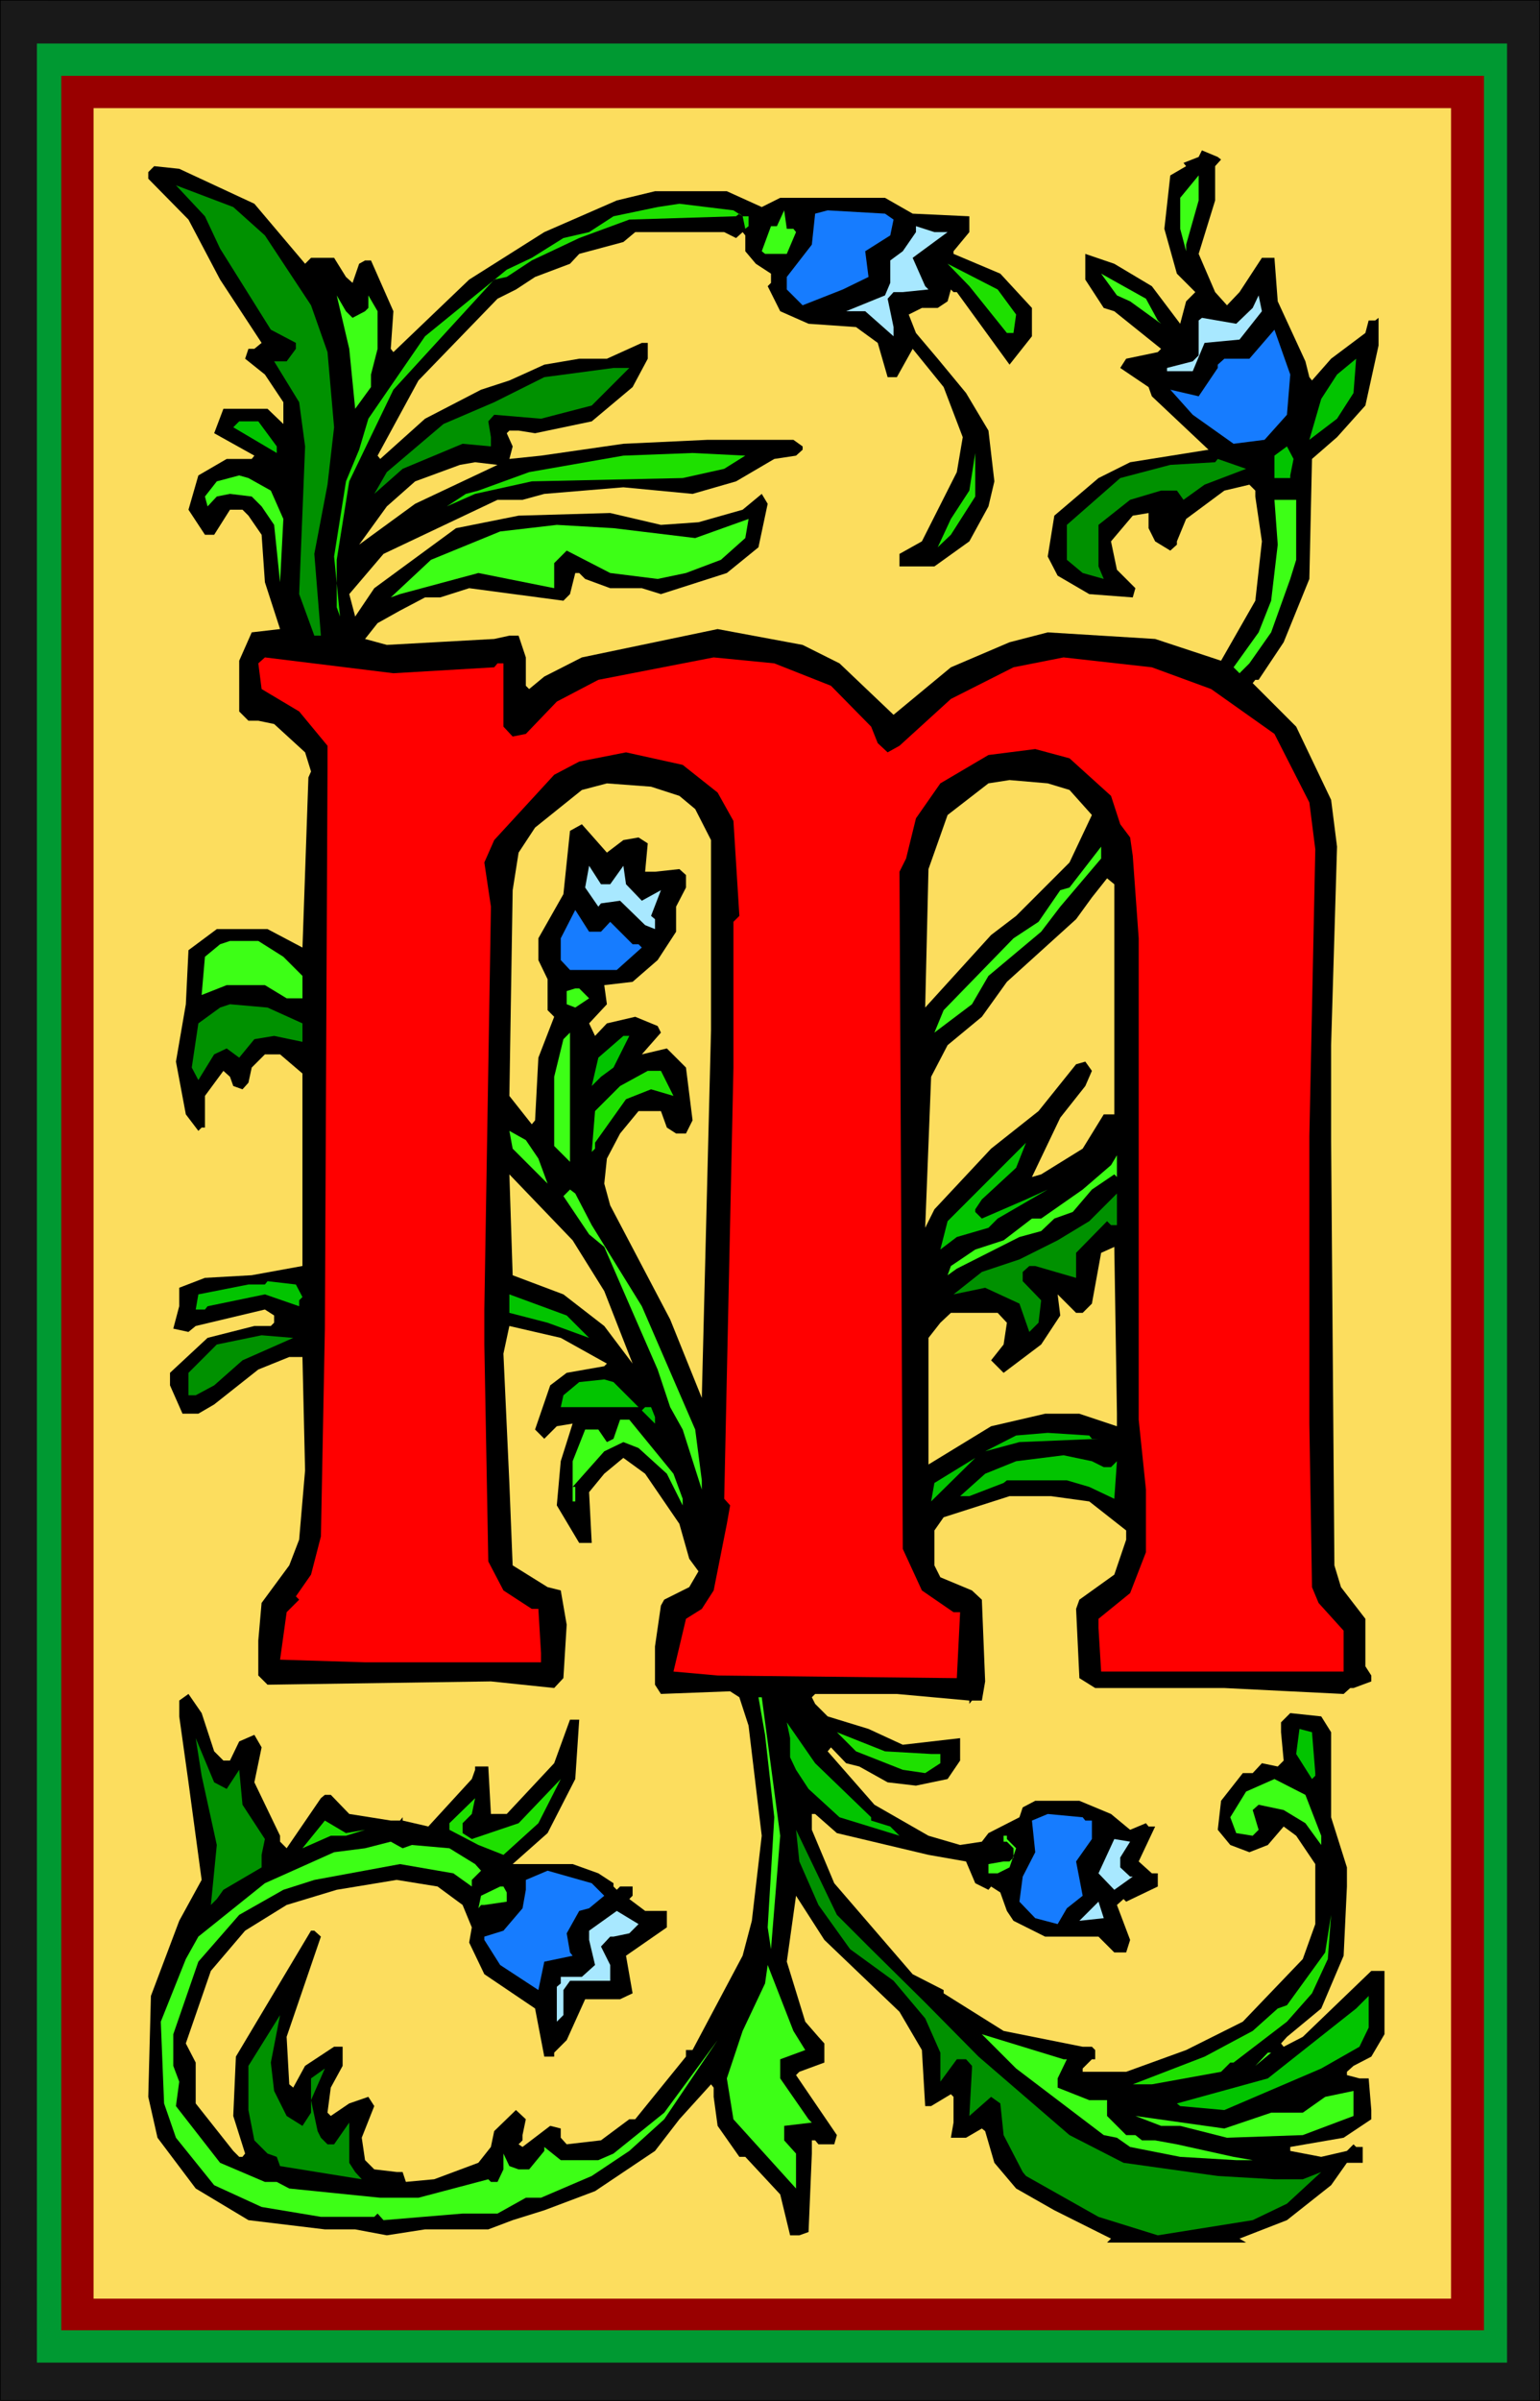 <?xml version="1.0" encoding="UTF-8" standalone="no"?>
<svg
   version="1.0"
   width="99.922mm"
   height="155.668mm"
   id="svg86"
   sodipodi:docname="Flower M 2.wmf"
   xmlns:inkscape="http://www.inkscape.org/namespaces/inkscape"
   xmlns:sodipodi="http://sodipodi.sourceforge.net/DTD/sodipodi-0.dtd"
   xmlns="http://www.w3.org/2000/svg"
   xmlns:svg="http://www.w3.org/2000/svg">
  <rect width="100%" height="100%" fill="#333333" stroke="none"/>
  <sodipodi:namedview
     id="namedview86"
     pagecolor="#ffffff"
     bordercolor="#000000"
     borderopacity="0.25"
     inkscape:showpageshadow="2"
     inkscape:pageopacity="0.0"
     inkscape:pagecheckerboard="0"
     inkscape:deskcolor="#d1d1d1"
     inkscape:document-units="mm" />
  <defs
     id="defs1">
    <pattern
       id="WMFhbasepattern"
       patternUnits="userSpaceOnUse"
       width="6"
       height="6"
       x="0"
       y="0" />
  </defs>
  <path
     style="fill:#191919;fill-opacity:1;fill-rule:evenodd;stroke:none"
     d="M 11.958,0.162 H 365.86 V 588.353 H 11.958 Z"
     id="path1" />
  <path
     style="fill:#000000;fill-opacity:1;fill-rule:evenodd;stroke:none"
     d="m 12.12,0.162 h -0.162 353.902 -0.162 V 588.353 l 0.162,-0.162 H 11.958 l 0.162,0.162 V 0.162 L 11.958,0 V 588.353 H 365.86 V 0 H 11.958 Z"
     id="path2" />
  <path
     style="fill:#009932;fill-opacity:1;fill-rule:evenodd;stroke:none"
     d="M 18.261,10.665 H 360.527 V 578.981 H 18.261 Z"
     id="path3" />
  <path
     style="fill:#990000;fill-opacity:1;fill-rule:evenodd;stroke:none"
     d="M 23.109,18.583 H 355.841 V 571.063 H 23.109 Z"
     id="path4" />
  <path
     style="fill:#ffcc00;fill-opacity:1;fill-rule:evenodd;stroke:none"
     d="M 27.795,26.501 H 350.993 V 563.307 H 27.795 Z"
     id="path5" />
  <path
     style="fill:#191919;fill-opacity:1;fill-rule:evenodd;stroke:none"
     d="M 0,0.162 H 377.657 V 588.353 H 0 Z"
     id="path6" />
  <path
     style="fill:#000000;fill-opacity:1;fill-rule:evenodd;stroke:none"
     d="M 0.162,0.162 H 0 377.657 377.495 V 588.353 l 0.162,-0.162 H 0 l 0.162,0.162 V 0.162 L 0,0 V 588.353 H 377.657 V 0 H 0 Z"
     id="path7" />
  <path
     style="fill:#009932;fill-opacity:1;fill-rule:evenodd;stroke:none"
     d="M 9.05,10.665 H 369.577 V 578.981 H 9.05 Z"
     id="path8" />
  <path
     style="fill:#990000;fill-opacity:1;fill-rule:evenodd;stroke:none"
     d="M 15.029,18.583 H 363.921 V 571.063 H 15.029 Z"
     id="path9" />
  <path
     style="fill:#fcdd5e;fill-opacity:1;fill-rule:evenodd;stroke:none"
     d="M 22.947,26.501 H 355.841 V 563.307 H 22.947 Z"
     id="path10" />
  <path
     style="fill:#000000;fill-opacity:1;fill-rule:evenodd;stroke:none"
     d="m 299.443,39.105 -1.454,1.616 V 49.124 l -4.04,13.089 4.04,9.372 2.909,3.232 3.07,-3.232 5.494,-8.403 h 3.07 l 0.808,10.665 6.787,14.705 0.97,3.878 0.646,0.808 4.686,-5.333 8.403,-6.302 0.808,-3.07 h 1.616 l 0.808,-0.646 v 6.787 l -3.232,14.705 -6.949,7.756 -6.141,5.333 -0.646,29.41 -6.302,15.513 -6.141,9.211 h -0.808 l -0.646,0.808 10.666,10.665 8.565,17.937 1.454,11.473 -1.454,48.639 v 23.269 l 0.808,104.226 1.616,5.332 5.979,7.756 v 11.635 l 1.454,2.262 v 1.454 l -4.363,1.616 h -0.808 l -1.616,1.454 -29.249,-1.454 h -31.673 l -3.878,-2.424 -0.808,-16.967 0.808,-2.262 8.565,-6.14 2.909,-8.564 v -2.262 l -9.05,-7.11 -9.373,-1.293 h -10.181 l -16.16,5.171 -2.262,3.232 v 8.564 l 1.454,2.909 7.757,3.232 2.424,2.262 0.808,20.037 -0.808,4.686 h -2.424 l -0.646,0.808 v -0.808 l -17.776,-1.616 h -20.038 l -0.808,0.808 0.808,1.616 3.07,3.07 10.019,3.07 8.403,3.878 14.059,-1.616 v 5.494 l -3.07,4.525 -7.757,1.616 -6.949,-0.808 -6.949,-3.878 -3.232,-0.808 -3.717,-3.878 -0.808,0.97 11.474,13.089 13.251,7.595 7.757,2.262 5.333,-0.808 1.616,-2.101 7.595,-3.878 0.808,-2.424 3.07,-1.616 h 10.827 l 7.757,3.232 4.686,3.878 3.878,-1.616 0.646,0.808 h 1.616 l -4.04,8.564 3.232,2.909 h 1.454 v 3.232 l -7.757,3.717 -0.646,-0.646 -1.616,1.454 3.232,8.564 -0.97,3.07 h -2.909 l -3.878,-3.878 h -13.09 l -7.757,-3.878 -1.616,-2.424 -1.616,-4.525 -2.262,-1.454 -0.646,0.808 -3.232,-1.616 -2.262,-5.332 -9.211,-1.616 -22.462,-5.333 -5.333,-4.686 h -0.808 v 3.878 l 5.494,13.089 19.23,22.3 7.595,3.878 v 0.808 l 14.706,9.211 19.392,3.878 h 2.262 l 0.808,0.808 v 2.262 h -0.808 l -2.262,2.262 v 0.808 h 10.666 l 14.706,-5.332 13.898,-6.948 14.706,-15.351 3.07,-8.564 v -14.705 l -4.686,-6.948 -3.07,-2.262 -3.878,4.525 -4.525,1.778 -4.686,-1.778 -3.07,-3.717 0.808,-7.11 5.333,-6.787 h 2.424 l 2.262,-2.424 3.878,0.808 1.454,-1.454 -0.646,-6.948 V 422.076 l 2.262,-2.262 7.595,0.808 2.424,3.878 v 20.845 l 3.878,12.281 v 4.686 l -0.808,16.967 -5.494,12.927 -8.403,6.948 -1.454,1.616 0.646,0.808 4.686,-2.424 16.806,-16.159 h 3.232 v 15.513 l -3.232,5.494 -4.363,2.262 -1.616,1.454 v 0.808 l 3.07,0.808 h 2.262 l 0.646,7.756 v 2.262 l -6.787,4.525 -9.373,1.616 -3.717,0.646 v 0.97 l 7.595,1.454 6.302,-1.454 1.616,-1.616 0.646,0.646 h 1.616 v 3.878 h -3.878 l -3.878,5.494 -10.827,8.564 -11.635,4.525 1.616,0.97 h 2.262 -36.36 l 0.97,-0.97 -13.898,-6.948 -9.373,-5.333 -5.333,-6.302 -2.262,-7.756 -0.808,-0.646 -3.878,2.262 h -3.717 l 0.646,-3.717 v -6.302 l -0.646,-0.646 -4.848,2.909 h -1.454 l -0.808,-13.735 -5.494,-9.372 -18.422,-17.613 -6.949,-10.827 -2.262,16.159 4.525,14.705 3.232,3.717 1.454,1.616 v 4.686 l -6.141,2.262 -0.808,0.808 10.019,14.705 -0.646,2.262 h -3.878 l -0.808,-0.97 h -0.808 v 3.232 l -0.808,19.229 -2.262,0.808 h -2.262 l -2.424,-10.019 -8.565,-9.211 h -1.454 l -5.333,-7.595 -0.97,-7.11 v -2.262 l -0.646,-0.808 -7.757,8.564 -5.979,7.756 -14.706,9.857 -12.443,4.686 -7.757,2.424 -5.979,2.262 h -15.514 l -9.373,1.454 -7.757,-1.454 h -7.434 l -18.745,-2.262 -12.928,-7.756 -9.373,-12.443 -2.262,-10.019 0.646,-24.723 6.949,-18.421 5.494,-10.019 -3.232,-23.915 -2.262,-16.159 v -3.878 l 2.262,-1.616 3.232,4.686 3.07,9.372 2.262,2.262 h 1.616 l 2.262,-4.686 3.717,-1.616 1.778,3.07 -1.778,8.564 6.302,13.089 v 1.454 l 1.616,1.616 8.403,-12.281 0.97,-0.808 h 1.454 l 4.525,4.686 10.181,1.616 h 2.262 l 0.646,-0.808 v 0.808 l 6.302,1.454 10.666,-11.635 0.808,-2.262 v -0.808 h 3.232 l 0.646,11.635 h 3.878 l 11.635,-12.443 3.878,-10.665 h 2.262 l -0.97,14.543 -6.787,13.25 -8.565,7.595 h 14.706 l 6.302,2.262 3.717,2.424 v 0.808 l 0.808,0.808 0.808,-0.808 h 3.07 v 2.262 l -0.808,0.808 3.878,2.909 h 5.333 v 4.04 l -10.019,6.948 1.616,9.211 -3.07,1.454 h -8.565 l -4.525,10.019 -3.07,3.07 v 0.97 h -2.424 l -2.262,-11.796 -12.443,-8.403 -3.717,-7.756 0.646,-3.717 -2.262,-5.494 -6.141,-4.525 -10.019,-1.616 -14.706,2.424 -12.282,3.717 -10.181,6.302 -8.403,9.857 -6.141,17.775 2.424,4.686 v 10.019 l 9.211,11.635 1.454,1.454 h 0.808 l 0.646,-0.808 -2.909,-9.211 0.646,-14.543 18.422,-30.864 h 0.808 l 1.616,1.454 -8.403,24.562 0.646,11.635 0.97,0.808 2.909,-5.333 7.11,-4.686 h 2.101 v 4.686 l -2.909,5.333 -0.808,6.14 0.808,0.808 4.525,-3.07 4.686,-1.616 1.454,2.262 -3.07,7.756 0.808,5.494 2.262,2.262 5.494,0.646 h 1.454 l 0.808,2.424 6.949,-0.646 10.827,-4.04 3.07,-3.878 0.808,-3.878 5.333,-5.171 2.424,2.262 -0.808,3.878 v 1.293 l -0.97,0.97 0.97,0.646 6.787,-5.171 2.586,0.646 v 2.262 l 1.454,1.616 8.403,-0.97 6.949,-5.171 h 1.454 l 12.443,-15.351 v -1.616 h 1.616 l 12.282,-23.108 2.262,-8.564 2.424,-20.845 -3.232,-26.986 -2.262,-6.948 -2.262,-1.454 -16.968,0.646 -1.454,-2.262 v -9.372 l 1.454,-10.019 0.808,-1.454 6.141,-3.07 2.262,-3.878 -2.262,-3.07 -2.424,-8.564 -8.403,-12.281 -5.333,-3.878 -4.686,3.878 -3.717,4.525 0.646,12.443 h -3.07 l -5.494,-9.211 0.97,-10.827 2.909,-9.211 -3.878,0.646 -3.07,3.07 -2.262,-2.262 3.717,-10.827 4.04,-3.07 9.211,-1.616 0.646,-0.646 -11.312,-6.302 -12.605,-2.909 -1.454,6.787 1.454,31.672 0.808,20.199 8.565,5.332 3.232,0.808 1.454,8.403 -0.808,13.089 -2.262,2.424 -15.514,-1.616 -54.782,0.808 -2.262,-2.262 v -8.564 l 0.808,-9.211 6.787,-9.211 2.424,-6.302 1.454,-16.967 -0.646,-27.794 h -3.232 l -7.595,3.07 -10.827,8.564 -3.878,2.262 h -3.878 l -3.07,-6.948 v -3.07 l 9.211,-8.564 11.474,-2.909 h 4.04 l 0.808,-0.808 v -1.778 l -2.262,-1.454 -16.968,4.04 -1.778,1.454 -3.717,-0.808 1.454,-5.494 v -4.525 l 6.302,-2.424 11.474,-0.646 12.443,-2.262 V 263.07 L 68.68,258.384 h -3.717 l -3.232,3.232 -0.808,3.717 -1.454,1.616 -2.262,-0.808 -0.808,-2.262 -1.616,-1.454 -4.525,6.14 v 7.756 h -0.808 l -0.808,0.808 -3.07,-4.04 -2.424,-12.927 2.424,-14.058 0.646,-13.25 6.949,-5.171 h 12.443 l 8.565,4.525 1.454,-41.691 0.646,-1.454 -1.454,-4.686 -7.595,-6.948 -3.878,-0.808 h -2.424 l -2.262,-2.262 V 161.914 l 3.07,-6.948 6.949,-0.808 -3.717,-11.473 -0.808,-11.635 -3.232,-4.686 -1.454,-1.454 h -3.07 l -3.878,6.14 h -2.262 l -4.04,-6.14 2.424,-8.403 6.949,-4.04 h 6.141 l 0.646,-0.808 -9.858,-5.494 2.262,-5.979 h 10.827 l 3.878,3.717 v -5.333 l -4.525,-6.787 -4.848,-3.878 0.808,-2.424 h 1.454 L 64.155,84.027 53.974,68.515 46.217,53.81 36.36,43.791 v -1.616 l 1.454,-1.454 6.141,0.646 18.422,8.564 12.443,14.705 1.454,-1.454 h 5.656 l 2.909,4.686 1.616,1.454 1.616,-4.686 1.454,-0.808 h 1.454 l 5.494,12.443 -0.646,9.211 0.646,0.808 18.584,-17.775 18.422,-11.635 17.776,-7.756 9.373,-2.262 h 17.614 l 8.565,3.878 4.525,-2.262 h 25.694 l 6.787,3.878 13.898,0.646 v 3.878 l -3.878,4.686 v 0.646 l 11.474,4.848 7.757,8.403 v 6.948 l -5.494,6.948 -12.928,-17.775 h -0.808 l -0.646,-0.646 -0.808,2.909 -2.424,1.616 h -3.878 l -3.232,1.616 1.778,4.525 5.333,6.302 6.949,8.403 5.494,9.211 1.454,12.443 -1.454,6.14 -4.686,8.564 -8.565,6.14 h -8.565 v -3.07 l 5.494,-3.07 8.565,-16.967 1.454,-8.564 -4.686,-12.281 -7.595,-9.372 -3.878,6.948 h -2.262 l -2.424,-8.403 -5.333,-3.878 -11.635,-0.808 -6.949,-3.07 -3.07,-6.14 0.808,-0.808 v -2.262 l -3.717,-2.424 -2.586,-3.07 v -3.878 l -0.646,-0.808 -1.616,1.454 -2.909,-1.454 h -21.816 l -2.909,2.424 -10.827,2.909 -2.262,2.424 -8.565,3.232 -4.686,3.07 -4.525,2.262 -19.392,20.037 -10.019,18.421 0.646,0.808 10.989,-9.857 13.736,-7.11 6.949,-2.262 3.232,-1.454 5.333,-2.424 8.565,-1.454 h 6.787 l 8.565,-3.878 h 1.454 v 3.878 l -3.717,6.948 -10.019,8.403 -13.898,2.909 -4.04,-0.646 h -2.262 l -0.646,0.646 1.454,3.232 -0.808,3.07 7.757,-0.808 20.2,-2.909 20.685,-0.97 h 21.008 l 2.262,1.616 v 0.808 l -1.616,1.454 -5.333,0.808 -9.373,5.494 -10.666,3.07 -16.968,-1.616 -19.392,1.616 -5.333,1.454 h -6.141 l -27.957,13.25 -8.403,9.857 1.454,5.494 4.686,-6.948 20.038,-14.705 15.352,-3.07 22.462,-0.646 12.443,2.909 9.211,-0.646 10.827,-3.07 4.686,-3.878 1.454,2.424 -2.262,10.665 -7.757,6.302 -16.16,5.171 -4.686,-1.454 h -7.757 l -6.141,-2.262 -1.454,-1.454 h -0.97 l -1.293,5.171 -1.616,1.616 -23.109,-3.07 -7.11,2.262 h -3.717 l -6.141,3.232 -5.494,3.07 -3.07,3.878 5.333,1.454 26.341,-1.454 3.717,-0.808 h 2.262 l 1.778,5.333 v 6.948 l 0.808,0.808 3.717,-3.07 9.211,-4.686 33.289,-6.948 20.846,3.878 9.05,4.525 13.251,12.604 14.059,-11.635 14.382,-6.14 9.373,-2.424 26.341,1.616 16.16,5.333 8.403,-14.705 1.616,-14.543 -1.616,-10.988 v -1.454 l -1.454,-1.454 -6.141,1.454 -9.373,6.948 -2.262,5.494 v 0.808 l -1.616,1.454 -3.717,-2.262 -1.616,-3.232 v -3.717 l -3.878,0.646 -5.333,6.302 1.454,6.948 4.525,4.525 -0.646,2.262 -10.666,-0.808 -7.757,-4.525 -2.424,-4.686 1.616,-10.019 10.827,-9.211 7.757,-3.878 19.23,-3.07 -13.898,-13.089 -0.808,-2.262 -6.949,-4.686 1.454,-2.262 7.757,-1.616 0.808,-0.808 -11.474,-9.211 -2.586,-0.808 -4.525,-6.948 v -6.302 l 7.11,2.424 9.211,5.494 6.949,9.211 1.454,-5.494 2.262,-2.262 -4.525,-4.525 -3.07,-10.988 1.454,-13.089 3.878,-2.262 -0.646,-0.808 3.717,-1.454 0.808,-1.616 3.878,1.616 z"
     id="path11" />
  <path
     style="fill:#3dff16;fill-opacity:1;fill-rule:evenodd;stroke:none"
     d="m 290.878,59.95 v 1.616 l -1.454,-5.494 v -7.595 l 4.525,-5.494 V 49.124 Z"
     id="path12" />
  <path
     style="fill:#009100;fill-opacity:1;fill-rule:evenodd;stroke:none"
     d="m 64.963,57.688 11.312,17.129 4.04,11.473 1.616,18.421 -1.616,14.058 -3.232,16.967 1.616,20.037 H 77.083 L 73.366,145.594 74.82,109.397 73.366,98.571 67.225,88.552 h 3.07 l 2.262,-3.07 V 84.027 L 66.417,80.796 53.974,60.92 50.257,53.002 43.147,45.407 57.206,50.74 Z"
     id="path13" />
  <path
     style="fill:#1ee000;fill-opacity:1;fill-rule:evenodd;stroke:none"
     d="m 182.122,53.002 h 1.454 v 2.424 l -0.808,0.646 -0.646,-3.07 -0.808,-0.646 -0.808,0.646 -26.179,0.808 -12.282,4.525 -11.635,5.494 -6.141,4.04 -3.07,0.646 -24.725,26.986 -10.827,22.461 -3.07,19.229 v 11.635 l 0.808,2.262 -1.454,-14.705 2.909,-18.421 3.232,-7.756 2.262,-7.595 13.898,-20.199 20.038,-16.321 6.141,-2.909 7.757,-4.848 6.302,-1.454 5.979,-3.878 10.827,-2.262 5.333,-0.808 13.251,1.616 z"
     id="path14" />
  <path
     style="fill:#3dff16;fill-opacity:1;fill-rule:evenodd;stroke:none"
     d="m 194.565,56.072 0.646,0.808 -2.262,5.333 h -5.333 l -0.808,-0.646 2.262,-6.14 h 1.454 l 1.778,-3.878 0.646,4.525 z"
     id="path15" />
  <path
     style="fill:#167cff;fill-opacity:1;fill-rule:evenodd;stroke:none"
     d="m 219.128,53.81 -0.808,3.878 -6.141,3.878 0.808,6.302 -6.302,3.07 -9.858,3.878 -3.878,-3.878 V 67.868 l 6.141,-7.918 0.808,-7.595 3.07,-0.808 14.059,0.808 z"
     id="path16" />
  <path
     style="fill:#a8e8ff;fill-opacity:1;fill-rule:evenodd;stroke:none"
     d="m 232.379,56.88 -8.565,6.302 3.07,6.948 0.808,0.808 -6.302,0.646 h -2.262 l -1.454,1.616 1.454,6.948 v 2.262 l -6.949,-6.14 h -4.686 l 9.534,-3.878 1.293,-3.07 v -5.494 l 3.07,-2.262 3.232,-4.686 v -1.454 l 4.525,1.454 z"
     id="path17" />
  <path
     style="fill:#1ee000;fill-opacity:1;fill-rule:evenodd;stroke:none"
     d="m 249.186,77.079 -0.646,4.525 h -1.616 l -9.211,-11.473 -5.333,-5.494 12.282,6.302 z"
     id="path18" />
  <path
     style="fill:#3dff16;fill-opacity:1;fill-rule:evenodd;stroke:none"
     d="m 283.93,78.533 0.808,0.808 -7.595,-5.494 -3.232,-1.454 -3.878,-5.333 10.989,6.14 z"
     id="path19" />
  <path
     style="fill:#3dff16;fill-opacity:1;fill-rule:evenodd;stroke:none"
     d="m 86.455,77.887 3.07,-1.616 0.808,-0.808 v -3.07 l 2.262,3.878 v 9.211 l -1.616,6.302 v 3.07 l -3.878,5.333 -1.454,-14.705 -3.07,-13.089 2.262,3.878 z"
     id="path20" />
  <path
     style="fill:#a8e8ff;fill-opacity:1;fill-rule:evenodd;stroke:none"
     d="m 303.968,83.219 -8.565,0.808 -2.909,6.948 h -6.302 v -0.808 l 6.302,-1.616 1.454,-1.454 v -8.564 l 0.808,-0.646 8.403,1.454 4.04,-3.878 1.454,-3.07 0.808,3.878 z"
     id="path21" />
  <path
     style="fill:#167cff;fill-opacity:1;fill-rule:evenodd;stroke:none"
     d="m 315.603,101.641 -5.494,6.14 -7.595,0.97 -10.019,-7.11 -5.494,-6.14 6.949,1.616 4.686,-6.948 v -0.808 l 1.616,-1.454 h 6.141 l 6.141,-7.11 3.878,10.988 z"
     id="path22" />
  <path
     style="fill:#02c400;fill-opacity:1;fill-rule:evenodd;stroke:none"
     d="m 327.884,102.61 -6.787,5.171 2.909,-10.019 3.878,-5.979 4.686,-3.878 -0.646,8.403 z"
     id="path23" />
  <path
     style="fill:#009100;fill-opacity:1;fill-rule:evenodd;stroke:none"
     d="m 145.116,99.379 -12.443,3.232 -11.474,-0.97 -1.454,1.616 0.646,3.878 v 2.262 l -6.949,-0.646 -14.706,6.14 -6.949,6.14 3.07,-5.333 13.898,-11.796 12.443,-5.333 12.282,-6.14 16.968,-2.262 h 3.878 z"
     id="path24" />
  <path
     style="fill:#02c400;fill-opacity:1;fill-rule:evenodd;stroke:none"
     d="m 67.872,109.397 v 1.616 l -10.666,-6.302 1.454,-1.454 h 4.686 z"
     id="path25" />
  <path
     style="fill:#02c400;fill-opacity:1;fill-rule:evenodd;stroke:none"
     d="m 316.411,116.507 v 0.646 h -3.878 v -5.494 l 3.07,-2.262 1.616,3.07 z"
     id="path26" />
  <path
     style="fill:#1ee000;fill-opacity:1;fill-rule:evenodd;stroke:none"
     d="m 177.597,114.891 -10.181,2.262 -37.006,0.808 -13.898,3.07 -6.949,3.07 4.686,-3.07 3.07,-0.808 12.443,-4.525 23.109,-4.04 16.968,-0.646 12.928,0.646 z"
     id="path27" />
  <path
     style="fill:#1ee000;fill-opacity:1;fill-rule:evenodd;stroke:none"
     d="m 233.187,131.05 -3.232,3.07 3.232,-6.948 4.525,-6.948 1.454,-9.211 v 10.665 z"
     id="path28" />
  <path
     style="fill:#009100;fill-opacity:1;fill-rule:evenodd;stroke:none"
     d="m 295.403,118.769 -5.171,3.717 -1.616,-2.262 h -3.878 l -7.595,2.262 -7.757,6.14 v 10.18 l 1.293,3.07 -5.171,-1.454 -3.878,-3.232 v -8.564 l 13.09,-11.473 12.282,-3.232 10.989,-0.646 0.646,-0.808 6.949,2.424 z"
     id="path29" />
  <path
     style="fill:#fcdd5e;fill-opacity:1;fill-rule:evenodd;stroke:none"
     d="m 101.807,123.456 -13.736,10.019 6.787,-9.372 6.949,-6.14 10.989,-4.04 3.717,-0.646 5.494,0.646 z"
     id="path30" />
  <path
     style="fill:#3dff16;fill-opacity:1;fill-rule:evenodd;stroke:none"
     d="m 66.417,120.224 3.07,6.948 -0.808,15.513 -1.454,-14.058 -3.07,-4.525 -2.424,-2.424 -5.333,-0.646 -3.232,0.646 -2.262,2.424 -0.646,-2.424 2.909,-3.717 5.494,-1.454 2.262,0.646 z"
     id="path31" />
  <path
     style="fill:#3dff16;fill-opacity:1;fill-rule:evenodd;stroke:none"
     d="m 317.865,137.191 -1.454,4.686 -4.686,13.089 -5.333,7.595 -2.424,2.424 -1.454,-1.454 6.141,-8.564 3.07,-7.756 1.616,-13.735 -0.808,-10.988 h 5.333 z"
     id="path32" />
  <path
     style="fill:#ffffff;fill-opacity:1;fill-rule:evenodd;stroke:none"
     d="m 287.808,124.91 -1.616,3.07 z"
     id="path33" />
  <path
     style="fill:#3dff16;fill-opacity:1;fill-rule:evenodd;stroke:none"
     d="m 176.789,137.191 -8.565,3.232 -6.949,1.454 -11.635,-1.454 -10.666,-5.494 -3.07,3.07 v 6.14 l -18.584,-3.717 -19.23,5.171 -2.262,0.808 9.858,-9.211 16.968,-6.948 13.898,-1.616 13.898,0.808 20.038,2.424 13.09,-4.686 -0.808,4.686 z"
     id="path34" />
  <path
     style="fill:#ff0000;fill-opacity:1;fill-rule:evenodd;stroke:none"
     d="m 121.199,163.53 0.808,-0.97 h 1.454 v 15.513 l 2.262,2.424 3.232,-0.646 7.595,-7.918 10.181,-5.333 28.28,-5.494 14.867,1.454 13.898,5.494 9.858,10.019 1.616,4.04 2.424,2.262 2.909,-1.616 12.605,-11.473 15.352,-7.756 12.282,-2.424 21.654,2.424 14.544,5.333 15.514,10.988 8.565,16.805 1.454,11.473 -1.454,70.292 v 70.454 l 0.646,40.075 1.616,3.878 6.141,6.787 v 10.019 h -59.468 l -0.646,-10.665 v -2.262 l 7.757,-6.302 3.878,-10.019 v -15.351 l -1.778,-17.129 V 229.944 l -1.454,-20.199 -0.646,-4.525 -2.424,-3.232 -2.262,-6.948 -10.181,-9.211 -8.403,-2.262 -11.474,1.454 -11.797,6.948 -5.979,8.564 -2.424,9.857 -1.616,3.232 0.808,165.954 4.686,10.18 7.757,5.332 h 1.616 l -0.808,16.159 -58.66,-0.646 -10.827,-0.97 3.07,-12.927 3.878,-2.424 2.909,-4.525 3.232,-16.321 0.808,-4.525 -1.454,-1.616 2.262,-105.681 v -35.712 l 1.454,-1.454 -1.454,-23.269 -3.878,-6.948 -8.565,-6.787 -13.898,-3.07 -11.474,2.262 -6.141,3.232 -14.706,15.998 -2.424,5.494 1.616,10.827 -1.616,98.732 v 8.564 l 0.97,53.163 3.717,7.11 6.949,4.525 h 1.616 l 0.646,10.827 v 2.262 H 89.526 l -20.846,-0.646 1.616,-11.635 3.07,-3.07 -0.808,-0.808 3.717,-5.333 2.424,-9.372 0.97,-50.901 0.646,-137.352 v -5.494 l -6.949,-8.403 -9.211,-5.494 -0.808,-6.302 1.616,-1.454 31.512,3.878 z"
     id="path35" />
  <path
     style="fill:#fcdd5e;fill-opacity:1;fill-rule:evenodd;stroke:none"
     d="m 262.275,193.586 5.494,6.14 -5.494,11.635 -13.09,13.089 -6.141,4.686 -16.16,17.775 0.808,-33.934 4.686,-13.25 10.019,-7.756 5.171,-0.808 9.373,0.808 z"
     id="path36" />
  <path
     style="fill:#fcdd5e;fill-opacity:1;fill-rule:evenodd;stroke:none"
     d="m 166.609,195.04 3.878,3.232 3.878,7.595 v 46.538 l -2.262,90.168 -7.757,-19.229 -14.706,-27.955 -1.454,-5.332 0.646,-6.14 3.232,-6.14 4.525,-5.494 h 5.494 l 1.454,4.04 2.262,1.454 h 2.424 l 1.616,-3.232 -1.616,-12.927 -4.686,-4.686 -6.141,1.454 4.686,-5.333 -0.808,-1.616 -5.494,-2.262 -6.949,1.616 -2.909,3.07 -1.454,-3.07 4.363,-4.686 -0.646,-4.686 6.949,-0.808 6.141,-5.333 4.525,-6.948 v -6.14 l 2.424,-4.686 v -3.07 l -1.616,-1.454 -5.979,0.646 h -2.424 l 0.646,-6.948 -2.262,-1.454 -3.717,0.646 -4.04,3.07 -6.141,-6.948 -2.909,1.616 -1.616,15.513 -6.141,10.827 v 5.333 l 2.262,4.686 v 7.595 l 1.616,1.616 -3.878,10.019 -0.808,15.351 -0.808,0.97 -5.494,-6.948 0.808,-50.416 1.454,-9.211 4.04,-6.14 11.474,-9.211 6.141,-1.616 10.827,0.808 z"
     id="path37" />
  <path
     style="fill:#3dff16;fill-opacity:1;fill-rule:evenodd;stroke:none"
     d="m 260.013,222.188 -4.686,6.14 -12.928,10.827 -4.04,6.948 -9.211,6.948 2.262,-5.494 17.13,-17.613 6.141,-4.04 5.333,-7.756 2.262,-0.646 7.757,-10.019 v 2.909 z"
     id="path38" />
  <path
     style="fill:#a8e8ff;fill-opacity:1;fill-rule:evenodd;stroke:none"
     d="m 149.641,216.694 3.232,-4.525 0.646,4.525 3.878,4.04 4.686,-2.585 -2.424,6.302 0.97,0.808 v 2.424 l -2.424,-0.97 -6.141,-5.979 -4.686,0.646 -0.646,0.808 -3.232,-4.686 0.97,-5.333 2.909,4.525 z"
     id="path39" />
  <path
     style="fill:#fcdd5e;fill-opacity:1;fill-rule:evenodd;stroke:none"
     d="m 273.264,273.089 h -2.586 l -5.171,8.403 -10.181,6.302 -2.262,0.646 6.949,-14.543 6.141,-7.756 1.616,-3.717 -1.616,-2.262 -2.262,0.646 -9.211,11.473 -11.635,9.211 -13.898,14.866 -2.262,4.525 1.454,-37.004 4.04,-7.756 8.403,-6.948 6.141,-8.564 16.968,-15.351 3.878,-5.333 3.717,-4.686 1.778,1.454 z"
     id="path40" />
  <path
     style="fill:#167cff;fill-opacity:1;fill-rule:evenodd;stroke:none"
     d="m 147.378,228.328 2.262,-2.424 5.494,5.494 h 1.454 l 0.808,0.808 -6.141,5.494 h -11.474 l -2.262,-2.424 v -5.333 l 3.555,-6.948 3.394,5.333 z"
     id="path41" />
  <path
     style="fill:#3dff16;fill-opacity:1;fill-rule:evenodd;stroke:none"
     d="m 69.488,234.469 4.686,4.686 v 5.494 h -3.878 l -5.333,-3.232 h -9.373 l -6.141,2.424 0.808,-9.372 3.717,-3.07 2.424,-0.808 h 6.949 z"
     id="path42" />
  <path
     style="fill:#3dff16;fill-opacity:1;fill-rule:evenodd;stroke:none"
     d="m 144.47,244.649 -3.394,2.262 -2.101,-0.808 v -3.232 l 2.101,-0.646 h 0.97 z"
     id="path43" />
  <path
     style="fill:#009100;fill-opacity:1;fill-rule:evenodd;stroke:none"
     d="m 74.174,250.789 v 4.525 l -6.949,-1.454 -4.848,0.808 -3.717,4.525 -3.07,-2.262 -3.07,1.454 -3.878,6.302 -1.616,-3.07 1.616,-10.827 5.333,-3.878 2.424,-0.808 9.211,0.808 z"
     id="path44" />
  <path
     style="fill:#3dff16;fill-opacity:1;fill-rule:evenodd;stroke:none"
     d="M 135.905,280.845 V 263.878 l 2.262,-9.211 1.616,-1.616 v 31.672 z"
     id="path45" />
  <path
     style="fill:#02c400;fill-opacity:1;fill-rule:evenodd;stroke:none"
     d="m 150.449,261.616 -3.07,2.262 -2.262,2.262 1.616,-6.948 6.141,-5.332 h 1.454 z"
     id="path46" />
  <path
     style="fill:#1ee000;fill-opacity:1;fill-rule:evenodd;stroke:none"
     d="m 165.154,268.564 -5.494,-1.616 -6.141,2.424 -7.595,10.665 v 1.454 l -0.808,0.808 0.808,-10.019 6.141,-6.14 6.787,-3.717 h 3.232 z"
     id="path47" />
  <path
     style="fill:#3dff16;fill-opacity:1;fill-rule:evenodd;stroke:none"
     d="m 132.026,283.916 2.262,6.14 -8.565,-8.564 -0.808,-4.363 4.04,2.262 z"
     id="path48" />
  <path
     style="fill:#02c400;fill-opacity:1;fill-rule:evenodd;stroke:none"
     d="m 240.783,293.934 -1.616,2.424 v 0.646 l 1.616,1.616 10.827,-4.686 5.333,-2.424 -12.282,7.11 -2.262,2.262 -7.757,2.262 -4.04,3.07 1.778,-6.948 19.23,-19.229 -2.424,6.14 z"
     id="path49" />
  <path
     style="fill:#3dff16;fill-opacity:1;fill-rule:evenodd;stroke:none"
     d="m 273.264,287.794 -5.494,3.717 -4.686,5.494 -4.525,1.616 -3.232,3.07 -5.333,1.454 -15.352,7.756 -2.262,1.616 0.808,-2.262 5.979,-4.04 6.949,-2.262 6.949,-5.332 h 2.262 l 10.181,-7.11 6.949,-5.979 1.454,-2.424 v 5.333 z"
     id="path50" />
  <path
     style="fill:#fcdd5e;fill-opacity:1;fill-rule:evenodd;stroke:none"
     d="m 148.186,316.395 6.949,17.775 -6.949,-9.211 -10.019,-7.756 -12.443,-4.686 -0.808,-24.723 15.514,16.159 z"
     id="path51" />
  <path
     style="fill:#3dff16;fill-opacity:1;fill-rule:evenodd;stroke:none"
     d="m 145.116,300.236 12.282,19.876 13.09,30.218 1.616,12.443 v 2.262 l -4.686,-14.705 -3.07,-5.494 -3.07,-9.211 -7.757,-17.775 -5.333,-12.281 -3.717,-3.07 -6.302,-9.372 1.616,-1.616 1.293,0.97 z"
     id="path52" />
  <path
     style="fill:#009100;fill-opacity:1;fill-rule:evenodd;stroke:none"
     d="m 272.456,300.236 -0.97,-0.97 -7.595,7.756 v 6.14 l -10.019,-2.909 h -1.454 l -1.616,1.454 v 2.262 l 4.525,4.686 -0.646,5.494 -2.262,2.262 -2.424,-6.948 -8.403,-3.878 -7.757,1.616 6.949,-5.494 9.211,-3.07 9.373,-4.686 7.757,-4.686 6.787,-6.787 v 7.756 z"
     id="path53" />
  <path
     style="fill:#fcdd5e;fill-opacity:1;fill-rule:evenodd;stroke:none"
     d="m 273.91,349.522 -9.211,-3.07 h -8.403 l -13.251,3.07 -15.352,9.372 v -31.025 l 2.909,-3.717 2.586,-2.424 h 11.474 l 2.262,2.424 -0.808,5.333 -3.07,3.878 3.07,3.07 9.211,-6.948 4.686,-7.11 -0.646,-5.171 4.525,4.525 h 1.616 l 2.262,-2.262 2.262,-12.443 3.232,-1.454 0.646,40.883 z"
     id="path54" />
  <path
     style="fill:#02c400;fill-opacity:1;fill-rule:evenodd;stroke:none"
     d="m 74.174,317.85 -0.808,0.808 v 1.454 l -8.403,-2.909 -14.059,2.909 -0.646,0.808 H 47.995 l 0.646,-3.717 12.282,-2.424 h 4.04 l 0.646,-0.808 6.949,0.808 z"
     id="path55" />
  <path
     style="fill:#02c400;fill-opacity:1;fill-rule:evenodd;stroke:none"
     d="m 144.47,327.868 -10.181,-3.717 -9.373,-2.424 v -4.525 l 14.059,5.171 z"
     id="path56" />
  <path
     style="fill:#009100;fill-opacity:1;fill-rule:evenodd;stroke:none"
     d="m 59.468,333.362 -6.949,6.14 -4.525,2.424 h -1.778 v -5.494 l 6.949,-6.948 10.989,-2.262 7.757,0.646 z"
     id="path57" />
  <path
     style="fill:#02c400;fill-opacity:1;fill-rule:evenodd;stroke:none"
     d="m 157.397,345.643 0.808,-0.808 h 1.454 l 0.97,2.424 v 1.616 l -4.04,-4.04 H 137.521 l 0.646,-2.909 3.878,-3.232 6.141,-0.646 2.262,0.646 z"
     id="path58" />
  <path
     style="fill:#3dff16;fill-opacity:1;fill-rule:evenodd;stroke:none"
     d="m 165.154,361.156 2.262,6.14 v 1.616 l -3.878,-7.756 -6.949,-6.302 -3.717,-1.454 -4.686,2.262 -7.757,8.726 h 0.646 v 3.555 h -0.646 v -9.857 l 3.07,-7.756 h 3.232 l 2.101,3.07 1.616,-0.808 1.616,-4.686 h 2.262 z"
     id="path59" />
  <path
     style="fill:#02c400;fill-opacity:1;fill-rule:evenodd;stroke:none"
     d="m 267.77,352.592 h 1.616 l -19.392,0.808 -8.403,2.262 7.595,-3.878 7.757,-0.646 10.181,0.646 z"
     id="path60" />
  <path
     style="fill:#02c400;fill-opacity:1;fill-rule:evenodd;stroke:none"
     d="m 270.678,359.54 h 1.778 l 1.454,-1.454 -0.646,9.211 -6.141,-2.909 -5.494,-1.616 h -14.706 l -0.808,0.646 -8.403,3.232 h -2.262 l 6.141,-5.494 7.595,-3.07 11.635,-1.454 6.949,1.454 z"
     id="path61" />
  <path
     style="fill:#02c400;fill-opacity:1;fill-rule:evenodd;stroke:none"
     d="m 229.147,363.418 10.019,-6.14 -10.827,10.665 z"
     id="path62" />
  <path
     style="fill:#3dff16;fill-opacity:1;fill-rule:evenodd;stroke:none"
     d="m 191.333,449.87 -2.262,27.794 -0.808,-5.333 1.616,-26.986 -2.262,-20.199 -1.616,-9.211 h 0.808 z"
     id="path63" />
  <path
     style="fill:#02c400;fill-opacity:1;fill-rule:evenodd;stroke:none"
     d="m 213.634,445.345 v 0.808 l 4.686,1.454 2.262,2.262 -14.706,-4.525 -7.595,-6.948 -3.07,-4.686 -1.454,-3.07 v -4.686 l -0.808,-3.878 6.949,10.019 z"
     id="path64" />
  <path
     style="fill:#02c400;fill-opacity:1;fill-rule:evenodd;stroke:none"
     d="m 322.552,434.519 v 0.646 l -0.808,0.808 -3.878,-6.14 0.808,-6.14 3.07,0.808 z"
     id="path65" />
  <path
     style="fill:#1ee000;fill-opacity:1;fill-rule:evenodd;stroke:none"
     d="m 228.339,429.832 h 2.262 v 2.262 l -3.717,2.424 -5.494,-0.808 -11.474,-4.525 -4.686,-4.686 11.797,4.686 z"
     id="path66" />
  <path
     style="fill:#009100;fill-opacity:1;fill-rule:evenodd;stroke:none"
     d="m 55.59,438.397 3.07,-4.686 0.808,8.564 5.494,8.403 -0.808,3.878 v 3.07 l -9.373,5.494 -1.616,2.262 -1.454,1.454 1.454,-14.705 -3.717,-16.967 -1.454,-9.211 4.525,10.827 z"
     id="path67" />
  <path
     style="fill:#1ee000;fill-opacity:1;fill-rule:evenodd;stroke:none"
     d="m 123.462,454.556 -6.141,-2.424 -7.11,-3.717 v -1.616 l 6.302,-6.14 -0.808,3.878 -2.262,2.262 v 2.424 l 2.262,1.454 11.474,-3.878 10.342,-10.827 -5.494,10.827 z"
     id="path68" />
  <path
     style="fill:#3dff16;fill-opacity:1;fill-rule:evenodd;stroke:none"
     d="m 324.006,449.87 v 2.262 l -3.878,-5.333 -5.333,-3.232 -6.141,-1.293 -1.454,1.293 1.454,4.848 -1.454,1.454 -4.04,-0.646 -1.454,-3.878 3.878,-6.302 6.949,-3.07 7.595,3.878 z"
     id="path69" />
  <path
     style="fill:#167cff;fill-opacity:1;fill-rule:evenodd;stroke:none"
     d="m 266.154,446.153 h 1.616 v 4.525 l -3.878,5.494 1.616,8.403 -3.878,3.07 -2.262,3.878 -5.494,-1.454 -3.878,-4.04 0.808,-6.14 3.07,-5.979 -0.808,-7.756 3.878,-1.616 8.565,0.808 z"
     id="path70" />
  <path
     style="fill:#1ee000;fill-opacity:1;fill-rule:evenodd;stroke:none"
     d="m 89.526,448.415 -4.686,1.454 h -3.717 l -6.949,3.07 5.494,-6.787 5.171,3.07 z"
     id="path71" />
  <path
     style="fill:#009100;fill-opacity:1;fill-rule:evenodd;stroke:none"
     d="m 212.988,477.017 13.898,13.735 13.09,13.25 22.301,19.229 13.251,6.787 23.109,3.232 13.898,0.808 h 6.949 l 4.525,-1.778 -8.403,7.756 -8.403,4.04 -23.27,3.717 -14.544,-4.525 -17.776,-10.019 -0.808,-0.97 -4.686,-9.049 -0.808,-7.756 -2.262,-1.616 -5.333,4.686 0.646,-11.635 v -0.646 l -1.454,-1.616 h -2.262 l -4.04,5.494 v -7.11 l -3.717,-8.403 -7.757,-9.211 -10.666,-7.756 -7.757,-10.827 -4.686,-10.665 -0.808,-7.756 10.019,20.845 z"
     id="path72" />
  <path
     style="fill:#3dff16;fill-opacity:1;fill-rule:evenodd;stroke:none"
     d="m 249.186,452.94 -1.616,4.686 -2.909,1.454 h -2.262 v -2.262 l 3.717,-0.646 h 1.454 l 0.97,-0.97 v -2.262 l -1.616,-1.616 h -0.808 v -1.454 h 0.808 v 0.808 z"
     id="path73" />
  <path
     style="fill:#a8e8ff;fill-opacity:1;fill-rule:evenodd;stroke:none"
     d="m 274.718,455.202 v 2.424 l 2.424,2.262 h 0.646 l -4.525,3.232 -3.878,-4.04 3.878,-8.403 3.878,0.646 z"
     id="path74" />
  <path
     style="fill:#3dff16;fill-opacity:1;fill-rule:evenodd;stroke:none"
     d="m 100.999,452.132 9.211,0.808 6.302,3.878 1.454,1.616 -2.262,2.262 v 1.616 l -4.525,-3.232 -13.09,-2.262 -21.008,3.878 -7.595,2.424 -10.827,6.14 -10.019,11.473 -6.141,17.775 v 7.756 l 1.454,3.878 -0.808,5.979 10.827,13.897 10.989,4.686 h 2.909 l 3.07,1.616 22.301,2.262 h 9.373 l 17.13,-4.525 0.646,0.646 h 1.616 l 1.454,-3.07 v -3.878 l 1.454,3.07 2.262,0.808 h 2.586 l 3.717,-4.525 v -0.97 l 4.04,3.232 h 9.211 l 3.717,-1.616 12.443,-10.019 13.09,-17.775 -13.09,19.391 -8.565,7.756 -9.211,6.14 -12.443,5.333 h -3.717 l -6.949,3.878 h -8.565 l -19.392,1.616 -1.454,-1.616 -0.808,0.808 H 78.699 l -14.544,-2.424 -11.635,-5.332 -9.373,-11.635 -2.909,-8.403 -0.808,-20.037 6.141,-15.351 3.07,-5.494 16.322,-13.089 16.968,-7.595 7.595,-0.97 6.302,-1.616 2.909,1.616 z"
     id="path75" />
  <path
     style="fill:#167cff;fill-opacity:1;fill-rule:evenodd;stroke:none"
     d="m 148.186,464.574 -3.717,3.07 -2.424,0.646 -3.07,5.494 0.808,4.686 0.646,0.808 -6.949,1.454 -1.454,6.948 -9.373,-6.14 -3.878,-6.14 v -0.808 l 4.686,-1.454 4.686,-5.494 0.808,-4.525 v -2.424 l 5.333,-2.262 10.827,3.07 z"
     id="path76" />
  <path
     style="fill:#3dff16;fill-opacity:1;fill-rule:evenodd;stroke:none"
     d="m 124.27,463.767 v 2.262 l -5.494,0.808 h -0.808 l -0.646,0.808 0.646,-3.07 4.686,-2.262 h 0.808 z"
     id="path77" />
  <path
     style="fill:#a8e8ff;fill-opacity:1;fill-rule:evenodd;stroke:none"
     d="m 264.699,470.715 4.686,-4.686 1.293,4.04 z"
     id="path78" />
  <path
     style="fill:#a8e8ff;fill-opacity:1;fill-rule:evenodd;stroke:none"
     d="m 154.327,473.785 -3.878,0.808 h -0.808 l -2.262,2.424 2.262,4.525 v 3.878 h -9.858 l -1.616,2.262 v 6.14 l -1.616,1.616 v -8.564 l 0.97,-0.808 v -1.616 h 5.171 l 3.232,-2.909 -1.454,-6.14 v -2.262 l 6.787,-4.848 5.333,3.232 z"
     id="path79" />
  <path
     style="fill:#1ee000;fill-opacity:1;fill-rule:evenodd;stroke:none"
     d="m 321.744,488.49 -6.141,6.948 -13.09,10.019 h -0.808 l -2.262,2.262 -16.968,3.07 h -4.686 l 17.614,-6.787 11.797,-6.302 6.141,-5.494 2.262,-0.808 9.373,-12.927 1.454,-9.211 -0.808,10.827 z"
     id="path80" />
  <path
     style="fill:#3dff16;fill-opacity:1;fill-rule:evenodd;stroke:none"
     d="m 197.474,502.387 -6.141,2.262 v 4.686 l 6.949,10.019 0.808,0.808 -6.787,0.808 v 3.555 l 2.909,3.232 v 8.564 l -15.352,-16.967 -1.616,-10.019 3.878,-11.635 5.494,-11.635 0.646,-4.525 6.302,16.159 z"
     id="path81" />
  <path
     style="fill:#02c400;fill-opacity:1;fill-rule:evenodd;stroke:none"
     d="m 333.379,501.579 -9.373,5.333 -23.755,10.18 -10.827,-0.97 -0.808,-0.646 22.301,-6.14 21.654,-17.129 3.07,-3.07 v 7.756 z"
     id="path82" />
  <path
     style="fill:#009100;fill-opacity:1;fill-rule:evenodd;stroke:none"
     d="m 67.225,512.405 3.07,6.14 3.878,2.424 2.101,-3.232 v -8.403 l 3.394,-2.424 -3.394,7.756 1.616,7.595 0.808,1.616 1.616,1.616 h 1.616 l 3.717,-5.333 v 9.857 l 1.454,2.262 1.616,1.778 -20.038,-3.232 -0.808,-2.262 -2.262,-0.808 -3.232,-3.232 -1.454,-7.433 v -10.827 l 7.757,-12.443 -2.262,11.635 z"
     id="path83" />
  <path
     style="fill:#3dff16;fill-opacity:1;fill-rule:evenodd;stroke:none"
     d="m 261.629,504.649 -2.262,4.686 v 2.262 l 7.757,3.07 h 4.363 v 3.878 l 4.686,4.686 h 2.262 l 1.616,1.293 h 3.232 l 5.333,0.97 13.898,3.07 4.686,0.808 h -4.04 l -13.736,-0.808 -12.282,-2.424 -3.232,-2.262 -3.232,-0.646 -21.493,-16.321 -8.403,-8.403 20.038,6.14 z"
     id="path84" />
  <path
     style="fill:#3dff16;fill-opacity:1;fill-rule:evenodd;stroke:none"
     d="m 307.846,506.265 3.07,-3.232 h 0.808 z"
     id="path85" />
  <path
     style="fill:#3dff16;fill-opacity:1;fill-rule:evenodd;stroke:none"
     d="m 319.481,523.232 -18.584,0.646 -11.474,-2.909 h -4.686 l -6.302,-2.424 21.816,3.07 11.474,-3.878 h 7.757 l 5.494,-3.878 6.949,-1.454 v 6.14 z"
     id="path86" />
</svg>
